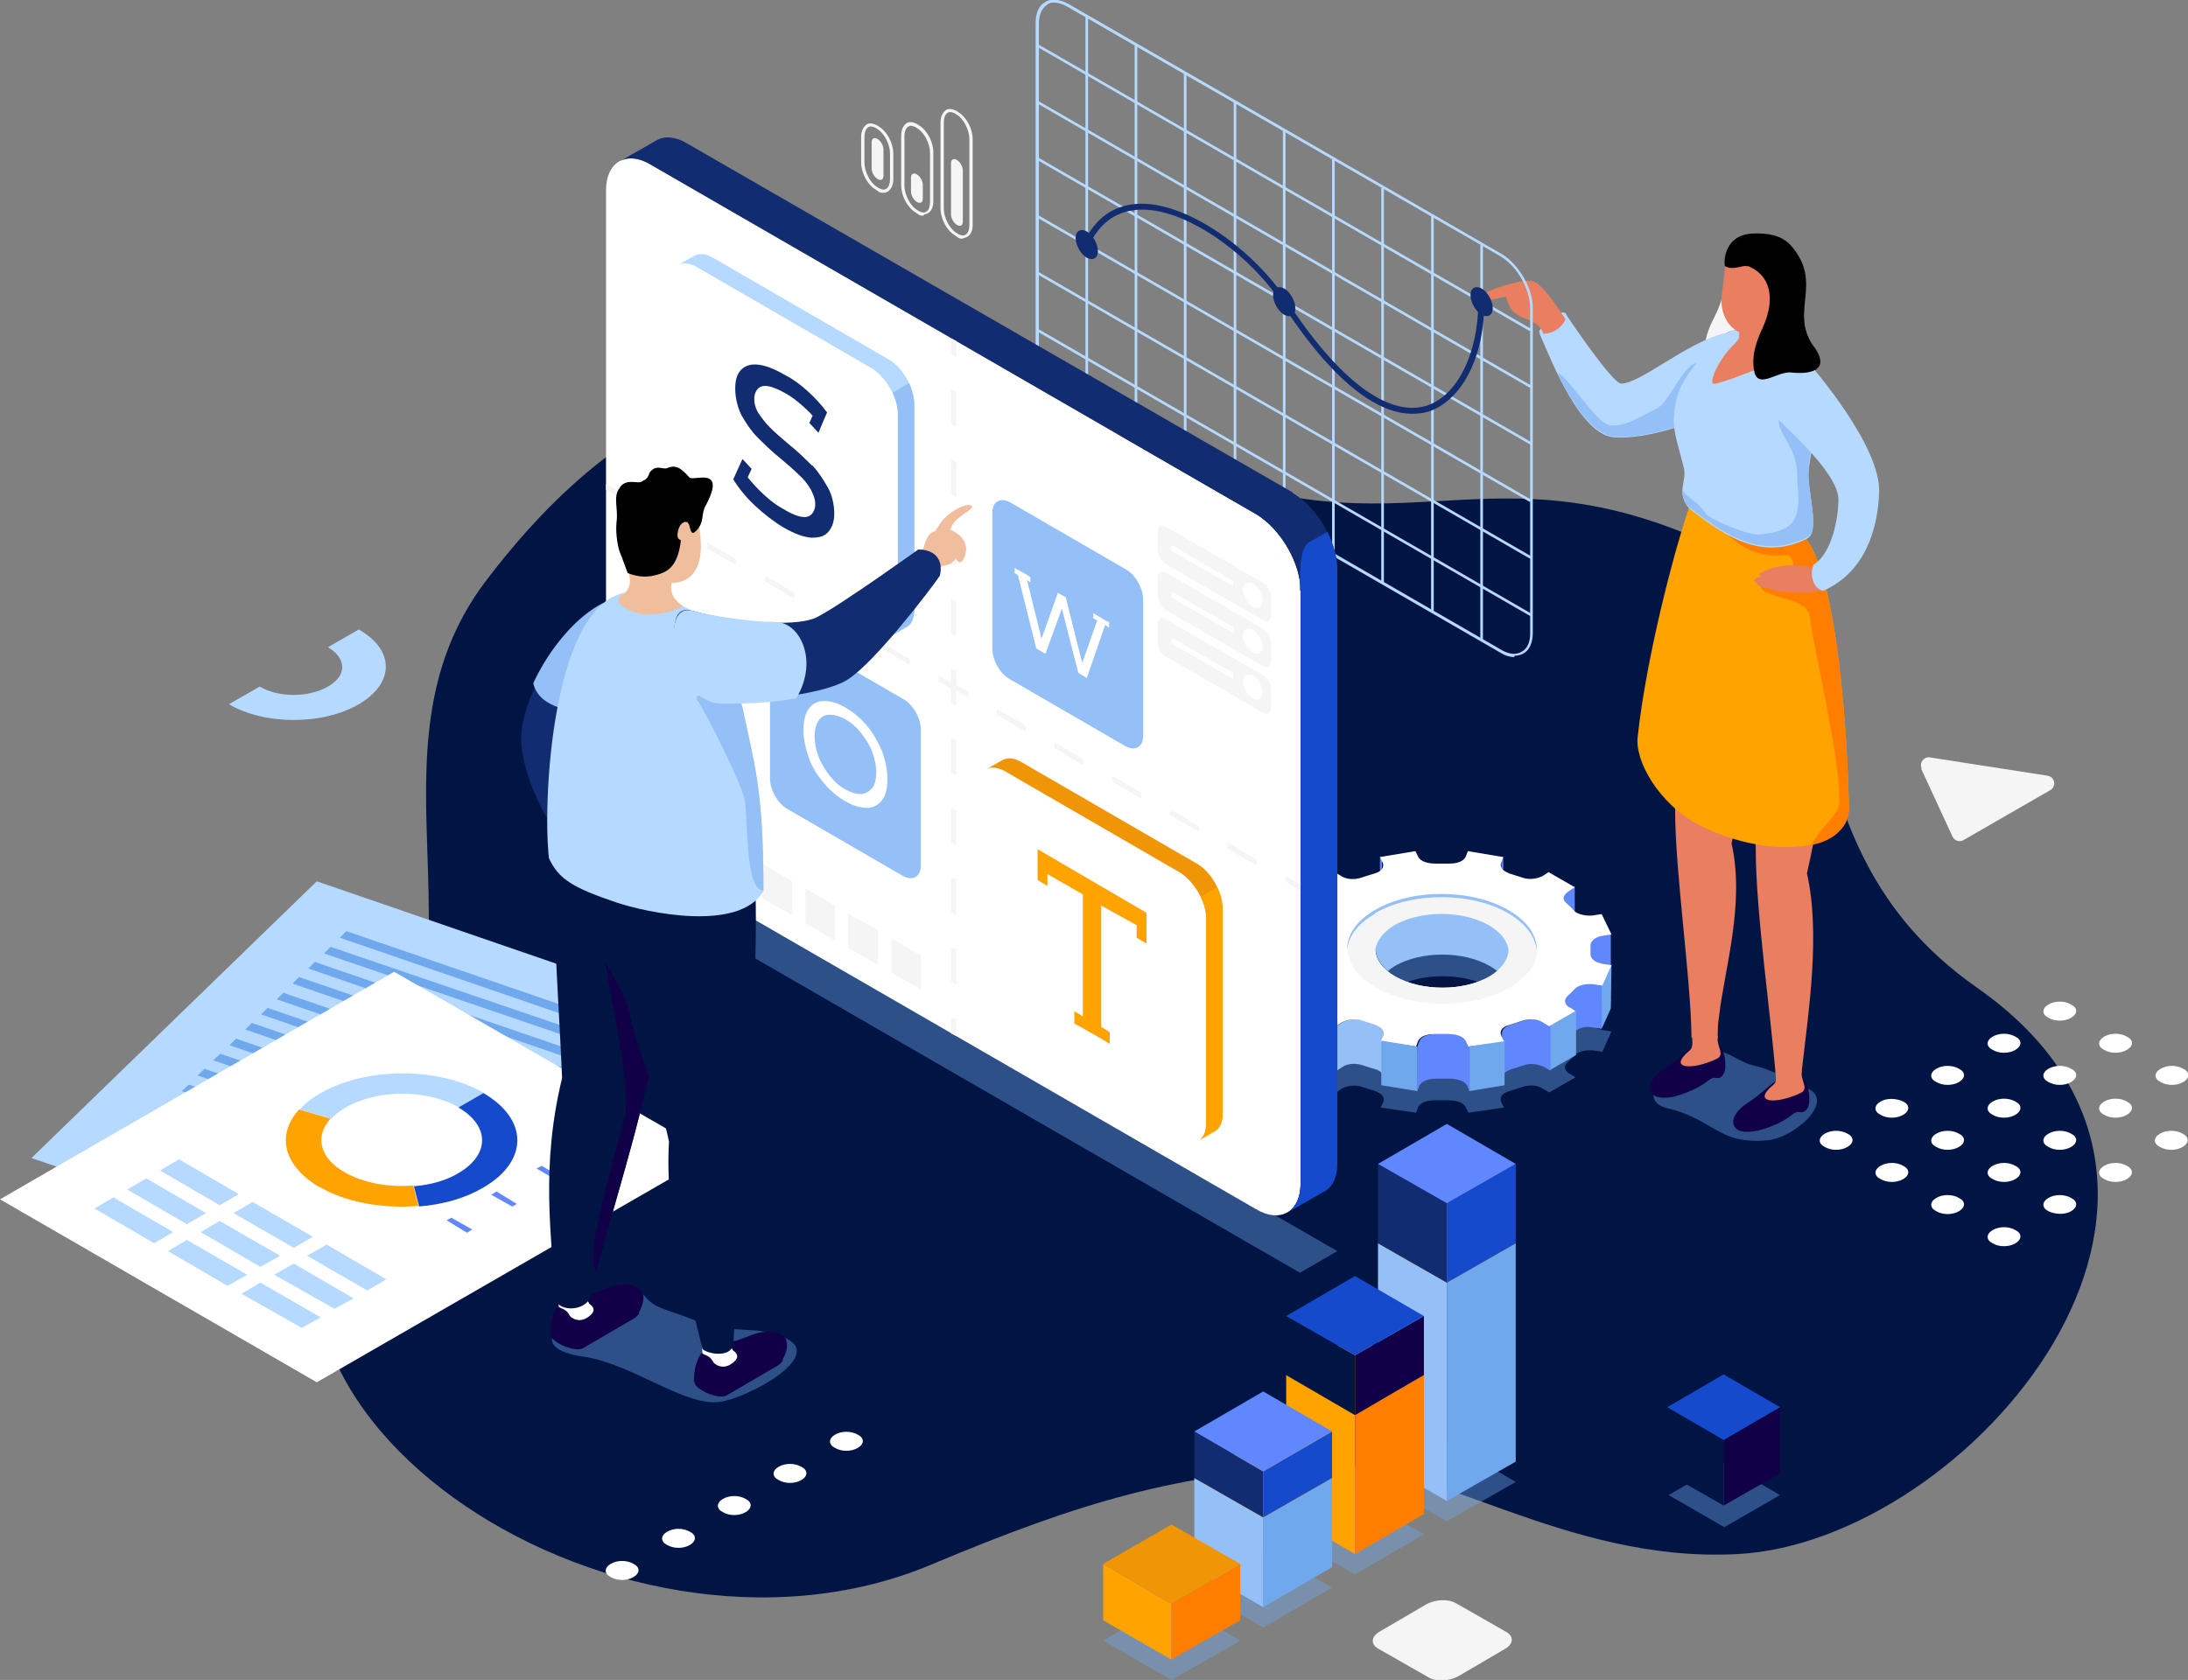 <svg xmlns="http://www.w3.org/2000/svg" id="Calque_2" viewBox="0 0 333.6 256.2"><rect x="0" y="0" width="333.6" height="256.2" fill="#808080" stroke="none"/><defs><style>      .st0 {        fill: #011544;      }      .st1 {        fill: #011544;      }      .st2 {        fill: #f0bd9d;      }      .st3 {        fill: #154acc;      }      .st4 {        fill: #ef9506;      }      .st5 {        fill: #6187ff;      }      .st6 {        fill: #b6d9ff;      }      .st7 {        fill: #fff;      }      .st8 {        fill: #95c0f7;      }      .st9 {        fill: #ffa300;      }      .st10 {        fill: #110047;      }      .st11 {        isolation: isolate;        opacity: .4;      }      .st11, .st12 {        fill: #70a8ed;      }      .st13 {        fill: #ff7e00;      }      .st14 {        fill: #f5f5f5;      }      .st15 {        fill: #f5f5f5;      }      .st16 {        fill: #e97e60;      }      .st17 {        fill: #112c70;      }    </style></defs><g id="Concepts"><path class="st0" d="M201.4,223.4c16.7-1.2,36.9,15,63.5,13.6,35.2-1.8,81.1-55.2,36.5-86.4-32.4-22.7-16.7-57.3-42.9-68.6-33.6-14.4-46.6,4.1-82.6-13.2-51.2-24.8-80.6-8.2-101.9,19.9-19.8,26.3,2.4,57.9-18.3,84.6-30.6,39.3,37.6,85.8,86.3,65.3,23.6-9.9,37.1-13.6,59.4-15.2h0Z"></path><path class="st15" d="M292.9,117.2l4.8,10.4c.3.6,1.1.9,1.7.5l13.2-7.6c1-.6.7-2-.4-2.2l-18-2.8c-.9-.1-1.6.8-1.2,1.7Z"></path><path class="st7" d="M312.3,155.2c1,.6,2.5.6,3.5,0,1-.6,1-1.5,0-2-1-.6-2.5-.6-3.5,0-1,.6-1,1.5,0,2Z"></path><path class="st7" d="M320.8,160.1c1,.6,2.5.6,3.5,0,1-.6,1-1.5,0-2-1-.6-2.5-.6-3.5,0-1,.6-1,1.5,0,2Z"></path><path class="st7" d="M329.4,165c1,.6,2.5.6,3.5,0,1-.6,1-1.5,0-2-1-.6-2.5-.6-3.5,0-1,.6-1,1.5,0,2Z"></path><path class="st7" d="M303.8,160.1c1,.6,2.5.6,3.5,0,1-.6,1-1.5,0-2-1-.6-2.5-.6-3.5,0-1,.6-1,1.5,0,2Z"></path><path class="st7" d="M312.3,165c1,.6,2.5.6,3.5,0,1-.6,1-1.5,0-2-1-.6-2.5-.6-3.5,0-1,.6-1,1.5,0,2Z"></path><path class="st7" d="M320.8,170c1,.6,2.5.6,3.5,0,1-.6,1-1.5,0-2-1-.6-2.5-.6-3.5,0-1,.6-1,1.5,0,2Z"></path><path class="st7" d="M332.8,172.9c-1-.6-2.5-.6-3.5,0-1,.6-1,1.5,0,2,1,.6,2.5.6,3.5,0,1-.6,1-1.5,0-2Z"></path><path class="st7" d="M295.2,165c1,.6,2.5.6,3.5,0,1-.6,1-1.5,0-2-1-.6-2.5-.6-3.5,0-1,.6-1,1.5,0,2Z"></path><path class="st7" d="M303.8,170c1,.6,2.5.6,3.5,0,1-.6,1-1.5,0-2-1-.6-2.5-.6-3.5,0-1,.6-1,1.5,0,2Z"></path><path class="st7" d="M312.3,174.9c1,.6,2.5.6,3.5,0s1-1.5,0-2c-1-.6-2.5-.6-3.5,0-1,.6-1,1.5,0,2Z"></path><path class="st7" d="M324.3,177.8c-1-.6-2.5-.6-3.5,0-1,.6-1,1.5,0,2,1,.6,2.5.6,3.5,0,1-.6,1-1.5,0-2Z"></path><path class="st7" d="M286.7,170c1,.6,2.5.6,3.5,0s1-1.5,0-2-2.5-.6-3.5,0-1,1.5,0,2Z"></path><path class="st7" d="M295.2,174.9c1,.6,2.5.6,3.5,0s1-1.5,0-2c-1-.6-2.5-.6-3.5,0-1,.6-1,1.5,0,2Z"></path><path class="st7" d="M303.8,179.8c1,.6,2.5.6,3.5,0,1-.6,1-1.5,0-2-1-.6-2.5-.6-3.5,0-1,.6-1,1.5,0,2Z"></path><path class="st7" d="M315.8,182.7c-1-.6-2.5-.6-3.5,0s-1,1.5,0,2,2.5.6,3.5,0,1-1.5,0-2Z"></path><path class="st7" d="M281.7,172.9c-1-.6-2.5-.6-3.5,0-1,.6-1,1.5,0,2,1,.6,2.5.6,3.5,0,1-.6,1-1.5,0-2Z"></path><path class="st7" d="M290.2,177.8c-1-.6-2.5-.6-3.5,0s-1,1.5,0,2c1,.6,2.5.6,3.5,0,1-.6,1-1.5,0-2Z"></path><path class="st7" d="M298.7,182.7c-1-.6-2.5-.6-3.5,0-1,.6-1,1.5,0,2,1,.6,2.5.6,3.5,0s1-1.5,0-2Z"></path><path class="st7" d="M307.3,187.6c-1-.6-2.5-.6-3.5,0-1,.6-1,1.5,0,2,1,.6,2.5.6,3.5,0,1-.6,1-1.5,0-2Z"></path><path class="st7" d="M130.8,218.8c-1-.6-2.5-.6-3.5,0-1,.6-1,1.5,0,2,1,.6,2.5.6,3.5,0,1-.6,1-1.5,0-2Z"></path><path class="st7" d="M122.2,223.7c-1-.6-2.5-.6-3.5,0-1,.6-1,1.5,0,2,1,.6,2.5.6,3.5,0,1-.6,1-1.5,0-2Z"></path><path class="st7" d="M113.7,228.6c-1-.6-2.5-.6-3.5,0-1,.6-1,1.5,0,2,1,.6,2.5.6,3.5,0s1-1.5,0-2Z"></path><path class="st7" d="M105.2,233.6c-1-.6-2.5-.6-3.5,0-1,.6-1,1.5,0,2,1,.6,2.5.6,3.5,0,1-.6,1-1.5,0-2Z"></path><path class="st7" d="M96.6,238.5c-1-.6-2.5-.6-3.5,0-1,.6-1,1.5,0,2,1,.6,2.5.6,3.5,0,1-.6,1-1.5,0-2Z"></path><path class="st15" d="M222,244.5l7.7,4.4c1.2.7,1,1.9-.3,2.6l-7,4.1c-1.4.8-3.4.9-4.6.2l-7.7-4.4c-1.2-.7-1-1.9.3-2.6l7-4.1c1.4-.8,3.4-.9,4.6-.2Z"></path><path class="st6" d="M54.7,96l-4.7,2.7c2.9,1.7,2.9,4.4,0,6-2.9,1.7-7.6,1.7-10.4,0h0l-4.7,2.7h0c5.5,3.2,14.3,3.2,19.8,0s5.5-8.3,0-11.4h0Z"></path><path class="st11" d="M85.7,201.7c-1.1,1.1-4.1,4.1,3.3,5.2s15.4,7.6,20.7,6.9c4.1-.5,15.9-6.8,10.3-9.6-4.8-2.4-8.1-.4-14.2-2.9-2.4-1-5-1.6-6.3-2.5s-1.3-2-3.6-2.1c-2.2,0-4.7-.6-10.2,5h0Z"></path><path class="st11" d="M254.2,163.3c-1.1,1-4.1,4.7,0,5.7,7.2,1.7,7.7,5.6,15.3,4.9,4.1-.4,10.4-6,6.1-7.9-2.3-1.1-5.6-2.9-7.8-3.4-2.8-.6-4-2.2-6.4-2.4-2.2-.2-4.1,0-7.3,3h0Z"></path><path class="st11" d="M239.3,163.7l.9.6-4,2.3-1-.6c-.6-.4-1.8-.7-3.2-.2-.6.2-1.2.4-1.9.6-1.4.4-1.4,1.2-1.2,1.7l.4.8-5.4.8-.4-.8c-.1-.2-.3-.5-.7-.7-.4-.2-1-.4-1.9-.4-.7,0-1.4,0-2.2,0-1.6,0-2.3.6-2.5,1.1l-.3.8-5.4-.8.4-.8c.2-.4.1-1-.6-1.4-.2-.1-.4-.2-.6-.3-.6-.2-1.3-.4-1.9-.6-1.3-.5-2.6-.1-3.2.2l-.9.6-4-2.3.9-.6c.6-.4,1.2-1.1.4-1.8-.4-.4-.8-.7-1.1-1.1-.1-.1-.3-.3-.5-.4-.8-.4-1.8-.5-2.5-.4l-1.3.2-1.5-3.1,1.3-.2c.8-.1,1.9-.6,1.9-1.5,0-.4,0-.8,0-1.2,0-.5-.3-.8-.7-1.1-.4-.2-.8-.3-1.2-.4l-1.3-.2,1.4-3.1,1.3.2c.8.1,2.2,0,2.9-.7.3-.4.7-.7,1.1-1.1.8-.8.2-1.5-.4-1.8l-.9-.6,4-2.3,1,.6c.6.4,1.8.7,3.2.2.6-.2,1.2-.4,1.9-.6,1.4-.4,1.4-1.2,1.2-1.7l-.4-.8,5.4-.9.4.8c.1.2.3.5.7.7.4.2,1,.4,1.9.4.7,0,1.4,0,2.2,0,1.6,0,2.3-.6,2.5-1.1l.3-.8,5.4.9-.3.8c-.2.4-.1,1,.6,1.4.2.1.4.2.6.3.6.2,1.3.4,1.9.6,1.3.5,2.6.1,3.2-.2l.9-.6,4,2.3-.9.6c-.6.4-1.2,1.1-.4,1.8.4.4.8.7,1.1,1.1.1.1.3.3.5.4.8.4,1.8.5,2.5.4l1.3-.2,1.5,3.1-1.3.2c-.8.1-1.9.6-1.9,1.5,0,.4,0,.8,0,1.3,0,.5.3.8.7,1.1.4.2.8.3,1.2.4l1.3.2-1.4,3.1-1.3-.2c-.8-.1-2.2,0-2.9.7-.3.4-.7.7-1.1,1.1-.8.8-.2,1.5.4,1.8h0ZM212.7,159c4,2.3,10.5,2.3,14.5,0s4-6.1,0-8.4c-4-2.3-10.5-2.3-14.5,0s-4,6.1,0,8.4"></path><polygon class="st11" points="178.6 244.1 168.2 250.2 178.6 256.2 189.1 250.2 178.6 244.1"></polygon><polygon class="st11" points="192.6 236.1 182.1 242.1 192.6 248.2 203.1 242.1 192.6 236.1"></polygon><polygon class="st11" points="206.6 228 196.1 234 206.6 240.1 217.1 234 206.6 228"></polygon><polygon class="st11" points="220.6 219.9 210.1 226 220.6 232 231.1 226 220.6 219.9"></polygon><polygon class="st11" points="262.9 223.1 254.4 228 262.9 232.9 271.4 228 262.9 223.1"></polygon><polygon class="st11" points="198.2 194.1 92.7 133.2 98.4 130 203.9 190.8 198.2 194.1"></polygon><polygon class="st6" points="63.5 196.8 4.8 176.6 48.3 134.4 107 154.6 63.5 196.8"></polygon><polygon class="st12" points="92.2 156.9 51.8 143 52.8 142 93.3 155.9 92.2 156.9"></polygon><polygon class="st12" points="89.8 159.2 49.4 145.4 50.4 144.4 90.9 158.2 89.8 159.2"></polygon><polygon class="st12" points="87.4 161.6 47 147.7 48 146.7 88.5 160.6 87.4 161.6"></polygon><polygon class="st12" points="85 163.9 44.6 150 45.6 149 86.1 162.9 85 163.9"></polygon><polygon class="st12" points="82.6 166.3 42.2 152.4 43.2 151.4 83.6 165.3 82.6 166.3"></polygon><polygon class="st12" points="80.2 168.6 39.8 154.7 40.8 153.7 81.2 167.6 80.2 168.6"></polygon><polygon class="st12" points="77.8 170.9 37.4 157 38.4 156 78.8 169.9 77.8 170.9"></polygon><polygon class="st12" points="75.4 173.3 35 159.4 36 158.4 76.4 172.3 75.4 173.3"></polygon><polygon class="st12" points="73 175.6 32.5 161.7 33.6 160.7 74 174.6 73 175.6"></polygon><polygon class="st12" points="70.6 177.9 30.1 164 31.2 163 71.6 176.9 70.6 177.9"></polygon><polygon class="st12" points="68.2 180.3 27.7 166.4 28.8 165.4 69.2 179.3 68.2 180.3"></polygon><polygon class="st12" points="65.8 182.6 25.3 168.7 26.4 167.7 66.8 181.6 65.8 182.6"></polygon><polygon class="st12" points="63.3 184.9 22.9 171 23.9 170 64.4 183.9 63.3 184.9"></polygon><polygon class="st12" points="49.1 183.2 20.5 173.4 21.5 172.4 50.1 182.2 49.1 183.2"></polygon><polygon class="st7" points="48.3 210.8 0 182.9 60.1 148.2 108.5 176.1 48.3 210.8"></polygon><path class="st6" d="M45.7,169.2c.8-.9,1.9-1.8,3.2-2.5,6.9-4,18.1-4,24.9,0l-3.8,2.2c-4.8-2.8-12.5-2.8-17.3,0-.9.5-1.6,1.1-2.2,1.7l-4.8-1.4h0Z"></path><path class="st9" d="M48.8,181.1c-5.5-3.2-6.8-7.9-3.2-11.9l4.8,1.4c-2.5,2.7-1.6,6.1,2.2,8.2,2.8,1.6,6.6,2.3,10.4,2l.8,3.1c-5.5.5-11.2-.6-15.1-2.9Z"></path><path class="st3" d="M63.9,184l-.8-3.1c2.6-.2,5-.9,6.8-2,4.8-2.8,4.8-7.2,0-10l3.8-2.2c6.9,4,6.9,10.4,0,14.4-2.7,1.6-6.1,2.6-9.9,2.9h0Z"></path><polygon class="st6" points="38.5 183.3 47.7 188.6 44.8 190.3 35.6 185 38.5 183.3"></polygon><polygon class="st6" points="27.3 176.8 36.4 182.1 33.5 183.8 24.4 178.5 27.3 176.8"></polygon><polygon class="st6" points="58.9 195.1 49.8 189.8 46.8 191.5 56 196.8 58.9 195.1"></polygon><polygon class="st6" points="33.5 186.2 42.7 191.5 39.7 193.2 30.6 187.9 33.5 186.2"></polygon><polygon class="st6" points="22.3 179.7 31.4 185 28.5 186.7 19.4 181.4 22.3 179.7"></polygon><polygon class="st6" points="53.9 198 44.8 192.7 41.8 194.4 51 199.6 53.9 198"></polygon><polygon class="st6" points="28.5 189.1 37.7 194.4 34.7 196.1 25.6 190.8 28.5 189.1"></polygon><polygon class="st6" points="17.3 182.6 26.4 187.9 23.5 189.6 14.4 184.3 17.3 182.6"></polygon><polygon class="st6" points="48.9 200.9 39.7 195.6 36.8 197.3 46 202.5 48.9 200.9"></polygon><polygon class="st5" points="78.1 184 74.9 182.2 75.7 181.7 78.8 183.6 78.1 184"></polygon><polygon class="st5" points="71.2 188 68.1 186.1 68.8 185.7 72 187.5 71.2 188"></polygon><polygon class="st5" points="84.9 180 81.8 178.2 82.6 177.8 85.7 179.6 84.9 180"></polygon><path class="st8" d="M227.1,140.5c-4-2.3-10.4-2.3-14.4,0-3.5,2.1-3.9,5.2-1.1,7.6.3-.3.7-.5,1.1-.8,4-2.3,10.4-2.3,14.4,0,.4.2.8.5,1.2.8,2.8-2.3,2.4-5.5-1.2-7.6Z"></path><path class="st5" d="M228.9,131.4c0,.1,0,.3,0,.4v6.8c0-.1,0-.3,0-.4l.3-.8v-6.8s-.3.8-.3.8Z"></path><path class="st5" d="M210.8,131.4l-.4-.8v6.8s.3.8.3.8c0,.1.1.3,0,.4v-6.8c0-.1,0-.3,0-.4Z"></path><path class="st5" d="M239.2,135.8c-.4.2-.8.6-.8,1.1v6.8c0-.4.4-.8.8-1.1l.9-.6v-6.8s-.9.6-.9.6Z"></path><path class="st6" d="M200.6,135.8l-.9-.6v6.8s.9.6.9.6c.4.2.8.6.8,1.1v-6.8c0-.4-.4-.8-.8-1.1Z"></path><path class="st5" d="M244.3,142.6c-.8.1-1.9.6-1.9,1.4v6.8c0-.9,1.1-1.3,1.9-1.4l1.3-.2v-6.8s-1.3.2-1.3.2Z"></path><path class="st10" d="M242.4,144.8v6.8c0,.2,0,.4,0,.6v-6.8c0-.2,0-.4,0-.6Z"></path><path class="st6" d="M197.5,145.2v-1.1c0-.5-.3-.8-.7-1.1-.4-.2-.8-.3-1.2-.4l-1.3-.2v6.8s1.3.2,1.3.2c.4,0,.8.2,1.2.4.4.2.6.5.7.9v.8c0,.2,0,.4,0,.7v-6.8s0,0,0-.1h0Z"></path><path class="st10" d="M197.5,145.4v6.8s0,0,0,0v-6.8s0,0,0,0Z"></path><polygon class="st12" points="245.7 147 245.6 153.8 244.2 156.9 244.2 150.1 245.7 147"></polygon><polygon class="st6" points="195.8 150.1 195.7 156.9 194.3 153.8 194.3 147 195.8 150.1"></polygon><path class="st5" d="M242.9,149.9c-.8-.1-2.2,0-2.9.7-.3.4-.7.7-1.1,1.1-.3.3-.4.5-.4.8v6.8c0-.2,0-.5.4-.8.4-.4.8-.7,1.1-1.1.8-.8,2.1-.9,2.9-.7l1.3.2v-6.8s-1.3-.2-1.3-.2Z"></path><path class="st6" d="M201.1,151.8c-.4-.4-.8-.7-1.1-1.1-.1-.1-.3-.3-.5-.4-.8-.4-1.8-.5-2.5-.4l-1.3.2v6.8s1.3-.2,1.3-.2c.7-.1,1.7,0,2.5.4.2.1.3.2.5.4.3.4.7.7,1.1,1.1.3.3.4.5.4.8v-6.8c0-.2,0-.5-.4-.8Z"></path><polygon class="st12" points="240.3 154.1 240.3 160.9 236.3 163.2 236.3 156.4 240.3 154.1"></polygon><polygon class="st6" points="203.7 156.4 203.7 163.2 199.7 160.9 199.8 154.1 203.7 156.4"></polygon><path class="st5" d="M235.4,155.9c-.6-.4-1.8-.7-3.2-.2-.6.2-1.2.4-1.9.6-1,.3-1.3.8-1.3,1.3v6.8c0-.4.3-.9,1.3-1.3.6-.2,1.3-.4,1.9-.6,1.3-.5,2.5-.1,3.2.2l1,.6v-6.8s-.9-.6-.9-.6Z"></path><path class="st8" d="M210.4,156.6c-.2-.1-.4-.2-.6-.3-.6-.2-1.3-.4-1.9-.6-1.3-.5-2.6-.1-3.2.2l-.9.6v6.8s.9-.6.9-.6c.6-.4,1.8-.7,3.2-.2.6.2,1.2.4,1.9.6.2,0,.4.2.6.3.5.3.7.7.7,1v-6.8c0-.3-.2-.7-.7-1Z"></path><polygon class="st12" points="229.4 158.7 229.4 165.5 224 166.4 224 159.6 229.4 158.7"></polygon><path class="st5" d="M223.7,158.8c-.1-.2-.3-.5-.7-.7-.4-.2-1-.4-1.9-.4-.7,0-1.4,0-2.2,0-1.6,0-2.3.6-2.5,1.1l-.3.8v6.8s.3-.8.3-.8c.2-.5,1-1.1,2.5-1.1.7,0,1.4,0,2.2,0,.8,0,1.4.2,1.9.4.4.2.6.5.7.7l.4.8v-6.8s-.3-.8-.3-.8Z"></path><path class="st7" d="M239.3,153.6l.9.6-4,2.3-1-.6c-.6-.4-1.8-.7-3.2-.2-.6.2-1.2.4-1.9.6-1.4.4-1.4,1.2-1.2,1.7l.4.8-5.4.8-.4-.8c-.1-.2-.3-.5-.7-.7-.4-.2-1-.4-1.9-.4-.7,0-1.4,0-2.2,0-1.6,0-2.3.6-2.5,1.1l-.3.8-5.4-.8.4-.8c.2-.4.1-1-.6-1.4-.2-.1-.4-.2-.6-.3-.6-.2-1.3-.4-1.9-.6-1.3-.5-2.6-.1-3.2.2l-.9.6-4-2.3.9-.6c.6-.4,1.2-1.1.4-1.8-.4-.4-.8-.7-1.1-1.1-.1-.1-.3-.3-.5-.4-.8-.4-1.8-.5-2.5-.4l-1.3.2-1.5-3.1,1.3-.2c.8-.1,1.9-.6,1.9-1.5,0-.4,0-.8,0-1.2,0-.5-.3-.8-.7-1.1-.4-.2-.8-.3-1.2-.4l-1.3-.2,1.4-3.1,1.3.2c.8.1,2.2,0,2.9-.7.3-.4.7-.7,1.1-1.1.8-.8.2-1.5-.4-1.8l-.9-.6,4-2.3,1,.6c.6.4,1.8.7,3.2.2.6-.2,1.2-.4,1.9-.6,1.4-.4,1.4-1.2,1.2-1.7l-.4-.8,5.4-.9.4.8c.1.2.3.5.7.7.4.2,1,.4,1.9.4.7,0,1.4,0,2.2,0,1.6,0,2.3-.6,2.5-1.1l.3-.8,5.4.9-.3.8c-.2.4-.1,1,.6,1.4.2.1.4.2.6.3.6.2,1.3.4,1.9.6,1.3.5,2.6.1,3.2-.2l.9-.6,4,2.3-.9.6c-.6.4-1.2,1.1-.4,1.8.4.4.8.7,1.1,1.1.1.1.3.3.5.4.8.4,1.8.5,2.5.4l1.3-.2,1.5,3.1-1.3.2c-.8.1-1.9.6-1.9,1.5,0,.4,0,.8,0,1.3,0,.5.3.8.7,1.1.4.2.8.3,1.2.4l1.3.2-1.4,3.1-1.3-.2c-.8-.1-2.2,0-2.9.7-.3.4-.7.7-1.1,1.1-.8.8-.2,1.5.4,1.8h0ZM212.7,148.9c4,2.3,10.5,2.3,14.5,0s4-6.1,0-8.4c-4-2.3-10.5-2.3-14.5,0s-4,6.1,0,8.4h0Z"></path><polygon class="st12" points="216.1 159.6 216.1 166.4 210.6 165.5 210.6 158.7 216.1 159.6"></polygon><path class="st15" d="M230.1,139.3c-5.7-3.3-14.8-3.3-20.4,0-2.7,1.6-4.1,3.6-4.2,5.6.1,2.1,1.5,4.1,4.3,5.7,5.7,3.3,14.8,3.3,20.4,0,2.7-1.6,4.1-3.6,4.2-5.6-.1-2.1-1.5-4.1-4.3-5.7ZM227.1,148.9c-4,2.3-10.4,2.3-14.4,0-1.9-1.1-2.9-2.5-3-3.9.1-1.4,1.1-2.8,2.9-3.9,4-2.3,10.4-2.3,14.4,0,1.9,1.1,2.9,2.5,3,3.9-.1,1.4-1.1,2.8-2.9,3.9h0Z"></path><path class="st8" d="M209.6,139.3c5.6-3.3,14.8-3.3,20.4,0,2.7,1.6,4.1,3.6,4.3,5.7.1-2.2-1.3-4.5-4.3-6.2-5.7-3.3-14.8-3.3-20.4,0-2.9,1.7-4.3,3.9-4.2,6.2.1-2,1.5-4.1,4.2-5.6Z"></path><path class="st6" d="M234.7,50.7c-.3-.5,3.3-4,4.1-2.8.4,1.4-.5,2.3-1.1,2.6-.6.2-2.4,1-3,.2h0Z"></path><path class="st16" d="M238.7,48.7c-1.3-2-3.4-5.2-4.9-5.8s-8.7,1.8-8.6,2.8,5.3-1.1,6.3-.6c.6.3-1.2,2.6.6,3.3,2,.8,2.8,1.2,3.3,2.7,2.9-.3,4.1-1.1,3.3-2.5h0Z"></path><path class="st16" d="M259,91.2c-1,12-3.6,22.5-3.6,32.2s2.4,25.6,2.5,34.8c1.8.9,2.6,2.6,4,0,0-1.1,0-2,.2-3.2.8-7.1,4-17.2,1.9-26.4,2.8-12.1,10.5-27,9.4-36.5-3.5-1.7-11.6-1.9-14.3-1.1h0Z"></path><polygon class="st1" points="262.2 95.8 262.2 97.8 264 96.8 262.2 95.8"></polygon><path class="st10" d="M274.8,164.6c.8,0,1.8,4.1.3,4.9-.7.4-.8-.4-2,.6-1.6,1.3-4.3,2.2-5.5,2.4-1.3.2-2.7.2-3.2-.8-.5-1,.4-2.4,1.9-3.4,2.1-1.3,3.6-3,4.9-3.7,1.1-.5,3.6,0,3.6,0h0Z"></path><path class="st16" d="M270.7,163.5c.8.1,4.2-1.2,4,0s1.2,2.6-.2,3.2c-3.6,1.7-7.5,1.6-4.2-1.2.5-.4.6-.8.5-2.1h0Z"></path><path class="st10" d="M262,159.4c.8,0,1.8,4.1.3,4.9-.7.4-.8-.4-2,.6-1.6,1.3-4.3,2.2-5.4,2.4-1.3.2-2.7.2-3.2-.8-.5-1,.4-2.4,1.9-3.4,2.1-1.3,3.6-3,4.9-3.7,1.1-.5,3.6,0,3.6,0Z"></path><path class="st16" d="M257.9,158.3c.8.1,4.2-1.2,4,0s1.2,2.6-.2,3.2c-3.6,1.7-7.5,1.6-4.2-1.2.5-.4.6-.8.5-2.1h0Z"></path><path class="st16" d="M265.6,96.4c0,11.1,2.1,23.6,2.1,33.2s2.4,25.8,3.1,35.2c-.1,2.8,2.5,1.4,3.6,1,0-.8.4-2.8.5-4.1.8-7.1,2.7-19.4.6-28.5,2.8-12.1,3.9-24.4,1.4-36.8-3.5-1.7-8.6-.9-11.3,0h0Z"></path><path class="st9" d="M257.5,77.5c-2.4,7-6.5,22.9-7.8,34.8-.5,3.6,3.1,10.3,9.5,13.6,8.2,4.1,17.7,4.4,21.3.7.9-.9,1.3-1.9,1.4-3.1,0-4.2-1-34.5-6.6-41.4-6.7,1.2-14.3-2.9-17.8-4.6h0Z"></path><path class="st13" d="M276.1,128.9c1.9-.4,3.4-1.1,4.4-2.2.9-.9,1.3-1.9,1.4-3.1,0-4.2-1-34.5-6.6-41.4-3.8.7-7.8-.3-11.2-1.7l-.8.9c1.7,1.8,4.9,3.9,9.4,3.2,3,3.6-4.4,1.5-4.3,4.6,0,2.3,7.5,1.5,7.6,5.2,0,2.3,5.9,26.6,4.1,29.2-1.3,1.9-3.3,3.8-3.9,5.2h0Z"></path><path class="st14" d="M263,40c.2,7.4-2,7.7-2.9,11.7-.4,2,1.2,1,2.2-.2,1-1.2,2.9-1.3,3.7-1.3,1.4-3.3-3-10.2-3-10.2h0Z"></path><path class="st6" d="M263,50.8c-5.8,1.4-12.9,7.7-15.8,7.7-1.4,0-8.4-10.5-8.4-10.5,0,1.6-2.2,3.3-4.1,2.8,2,4.6,6.3,15.6,11.5,15.9,5.2.3,11.4-2.2,16.4-3.8,5-1.6,5-13.1.4-12h0Z"></path><path class="st8" d="M258.5,55.4c-2,.6-4.2,6.2-5.9,6.9-1.6.7-5.7,3.5-7.8,2.3s-6.2-7.7-7.3-7.7h0c2.2,4.6,5.3,9.5,8.8,9.7,3,.2,6.2-.6,9.4-1.5,1.2-2.6,4.5-10.2,2.8-9.7h0Z"></path><path class="st6" d="M277.6,60.8c.5-3.3-2.3-6.6-5.1-7.9-1.3-.6-2.3-1-3.9-1.9-4.5-2.5-7.8,1.3-9.7,4-1.7,2.4-3.6,4.3-3.7,9.1,0,2.1.8,4.3,1.5,7.1.6,2.3-1.3,3.9.9,6.4,4.3,3.2,10.4,8.3,17.8,4.6,2.4-1-.1-7.5.4-10.9.6-4.1,1.6-7.7,2-10.5h0Z"></path><path class="st8" d="M275.7,71.3c.3-2.2.8-4.2,1.1-6.1l-5.6-1.1c0,2.4,2.7,3.9,2.8,8.2,0,2.3.7,5.2-.6,7.2-.8,1.2-2.7,1.8-5,2-2.2.2-8-2.6-8.3-3.1-1.2-2.1-3.3-2.6-3.6-3.8,0,.9.1,1.8,1.1,2.8,4.3,3.2,10.4,8.3,17.8,4.6,2.4-1-.1-7.5.4-10.9h0Z"></path><path class="st16" d="M272.5,44.6l-.9-3.5-8.5-1-.6,5.1c-.3,2.8,1.3,5.4,3.6,5.7,2.3.3,4.4-1.7,4.8-4.4h.6c0,0,1-1.8,1-1.8h0Z"></path><path class="st16" d="M277.4,86.5c-.5.3-3.1-.3-3.7-.3s-2.3,0-3.7.5c-1.4.5-2.4,1-1.4,1.2-.5.1-1.8.6-.8.9,0,.3.5.8,1.5.8.4.3,2.8.8,3.6.7.8.2,5,.2,5.7-.8,0-1.6-1.2-2.9-1.2-2.9h0Z"></path><path class="st6" d="M276.6,86c-.8,1.3-.2,3.9,1.4,4.1,6.5-2.9,8.3-9.6,8.5-14.9.4-7.1-10.2-19.2-10.6-19.7-2.1-2.6-9.4,1.3-5.2,8,.4.7,9.5,8.3,9.6,12.6,0,3-1,8.1-3.6,9.9h0Z"></path><path class="st16" d="M265.1,50.6c.2,1,0,1.2-.9,2.1-2.1,2.1-3.6,5.4-3,5.8.4.3,6.5-2.1,8.2-2.8,2.3-.9,3.1-1.8,2.5-3.1-.7-1.3-.8-4,.3-6.5-5.1,2-7,4.6-7,4.6Z"></path><path d="M276.5,52.8c-3.7-5.3,1.5-9.5-3.3-15.2-1.6-1.9-3.9-2-5.6-2-4.8,0-4.8,4.4-4.6,5,1.4.7,2.5-.2,3.4,0,.1,0,.3,0,.6.2,2.5,1.2,4,4.3,1.7,9.3-1.6,3.4-1.5,5.3-1.2,6.7.7,2.5,3.5-.2,5.6,0,2.5.3,6.2-.1,3.5-3.9h0Z"></path><path class="st16" d="M233.9,42.9c-1,.2-2.6.1-3.7.8-1.2.8-.4,2.1,0,3.1.4,1,2.5,2.2,3.6,1.6s.1-5.6.1-5.6h0Z"></path><path class="st6" d="M230.9,100.2c-.7,0-1.4-.2-2.2-.7l-66-38.1c-2.6-1.5-4.8-5.2-4.8-8.2V3.5c0-1.5.5-2.7,1.5-3.2.9-.6,2.2-.4,3.5.3l66,38.1c2.6,1.5,4.8,5.2,4.8,8.2v49.6c0,1.5-.5,2.7-1.5,3.2-.4.2-.9.3-1.3.3h0ZM160.8.4c-.4,0-.8,0-1.1.3-.8.5-1.3,1.5-1.3,2.8v49.6c0,2.9,2,6.4,4.5,7.9l66,38.1c1.2.7,2.2.8,3.1.3s1.3-1.5,1.3-2.8v-49.6c0-2.9-2-6.4-4.5-7.9L162.7,1c-.7-.4-1.4-.6-1.9-.6Z"></path><rect class="st6" x="165.5" y="2.5" width=".4" height="60.4"></rect><rect class="st6" x="173" y="6.9" width=".4" height="60.4"></rect><rect class="st6" x="180.5" y="11.2" width=".4" height="60.4"></rect><rect class="st6" x="188.1" y="15.6" width=".4" height="60.4"></rect><rect class="st6" x="195.6" y="19.9" width=".4" height="60.4"></rect><rect class="st6" x="203.1" y="24.2" width=".4" height="60.4"></rect><rect class="st6" x="210.6" y="28.6" width=".4" height="60.4"></rect><rect class="st6" x="218.2" y="32.9" width=".4" height="60.4"></rect><rect class="st6" x="225.7" y="37.3" width=".4" height="60.4"></rect><rect class="st6" x="195.6" y="-14.9" width=".4" height="86.9" transform="translate(73.1 183.9) rotate(-60)"></rect><rect class="st6" x="195.6" y="-6.2" width=".4" height="86.9" transform="translate(65.6 188.2) rotate(-60)"></rect><rect class="st6" x="195.6" y="2.5" width=".4" height="86.9" transform="translate(58.1 192.5) rotate(-60)"></rect><rect class="st6" x="195.6" y="11.2" width=".4" height="86.9" transform="translate(50.5 196.9) rotate(-60)"></rect><rect class="st6" x="195.6" y="19.9" width=".4" height="86.9" transform="translate(43 201.2) rotate(-60)"></rect><rect class="st6" x="195.6" y="28.6" width=".4" height="86.9" transform="translate(35.5 205.6) rotate(-60)"></rect><path class="st17" d="M164,36.3c0-1.1.8-1.5,1.7-1s1.7,1.9,1.7,3-.8,1.5-1.7,1-1.7-1.9-1.7-3Z"></path><path class="st17" d="M194.1,45c0-1.1.8-1.5,1.7-1s1.7,1.9,1.7,3-.8,1.5-1.7,1-1.7-1.9-1.7-3Z"></path><path class="st17" d="M224.2,45c0-1.1.8-1.5,1.7-1s1.7,1.9,1.7,3-.8,1.5-1.7,1-1.7-1.9-1.7-3Z"></path><path class="st17" d="M215.3,63.1c-4.5,0-11.2-3.5-19.9-16.9-4.8-7.3-14.8-14.8-22.1-14.2-3.3.3-5.7,2.1-7.3,5.5l-.8-.4c1.7-3.7,4.4-5.7,8-6,7.6-.6,18,7.1,22.9,14.6,7.9,12.2,15.5,17.9,21.3,16.2,4.7-1.4,8-7.9,8-15.9h.9c0,9.8-4.3,15.5-8.6,16.8-.7.2-1.5.3-2.4.3h0Z"></path><polygon class="st8" points="210.1 189.6 220.6 195.6 220.6 228.9 210.1 222.9 210.1 189.6"></polygon><polygon class="st12" points="231.1 189.6 220.6 195.6 220.6 228.9 231.1 222.9 231.1 189.6"></polygon><polygon class="st4" points="220.6 183.5 210.1 189.6 220.6 195.6 231.1 189.6 220.6 183.5"></polygon><polygon class="st17" points="210.1 177.5 220.6 183.5 220.6 195.6 210.1 189.6 210.1 177.5"></polygon><polygon class="st3" points="231.1 177.5 220.6 183.5 220.6 195.6 231.1 189.6 231.1 177.5"></polygon><polygon class="st5" points="220.6 171.4 210.1 177.5 220.6 183.5 231.1 177.5 220.6 171.4"></polygon><polygon class="st9" points="196.1 209.7 206.6 215.8 206.6 237 196.1 230.9 196.1 209.7"></polygon><polygon class="st13" points="217.1 209.7 206.6 215.8 206.6 237 217.1 230.9 217.1 209.7"></polygon><polygon class="st4" points="206.6 203.7 196.1 209.7 206.6 215.8 217.1 209.7 206.6 203.7"></polygon><polygon class="st1" points="196.1 200.7 206.6 206.7 206.6 215.8 196.1 209.7 196.1 200.7"></polygon><polygon class="st10" points="217.1 200.7 206.6 206.7 206.6 215.8 217.1 209.7 217.1 200.7"></polygon><polygon class="st3" points="206.6 194.6 196.1 200.7 206.6 206.7 217.1 200.7 206.6 194.6"></polygon><polygon class="st8" points="182.1 225.4 192.6 231.4 192.6 245.1 182.1 239 182.1 225.4"></polygon><polygon class="st12" points="203.1 225.4 192.6 231.4 192.6 245.1 203.1 239 203.1 225.4"></polygon><polygon class="st4" points="192.6 219.3 182.1 225.4 192.6 231.4 203.1 225.4 192.6 219.3"></polygon><polygon class="st17" points="182.1 218.3 192.6 224.4 192.6 231.4 182.1 225.4 182.1 218.3"></polygon><polygon class="st3" points="203.1 218.3 192.6 224.4 192.6 231.4 203.1 225.4 203.1 218.3"></polygon><polygon class="st5" points="192.6 212.2 182.1 218.3 192.6 224.4 203.1 218.3 192.6 212.2"></polygon><polygon class="st9" points="168.2 238.5 178.6 244.6 178.6 253.1 168.2 247.1 168.2 238.5"></polygon><polygon class="st13" points="189.1 238.5 178.6 244.6 178.6 253.1 189.1 247.1 189.1 238.5"></polygon><polygon class="st4" points="178.6 232.5 168.2 238.5 178.6 244.6 189.1 238.5 178.6 232.5"></polygon><path class="st7" d="M198.3,180.5c0,4.3-3.1,6.1-6.8,3.9l-92.3-53.3c-3.7-2.1-6.8-7.4-6.8-11.7V29c0-4.3,3.1-6.1,6.8-3.9l92.3,53.3c3.7,2.2,6.8,7.4,6.8,11.7v90.4Z"></path><path class="st17" d="M197.1,75.1L104.8,21.9c-1.8-1.1-3.5-1.2-4.7-.5h0s0,0,0,0l-5.6,3.2h0c1.2-.7,2.9-.6,4.7.5l92.3,53.3c3.7,2.2,6.8,7.4,6.8,11.7v90.4c0,2.1-.7,3.5-1.8,4.3l5.2-3h0c1.4-.6,2.2-2.2,2.2-4.5v-90.4c0-4.3-3.1-9.6-6.8-11.7h0Z"></path><path class="st15" d="M145,128.5l.8.4v-5.3l-.8-.4v5.3ZM145,157.6l.8.4v-2.5l-.8-.4v2.5ZM145,139.1l.8.4v-5.3l-.8-.4v5.3ZM145.8,91.7l-.8-.4v5.3l.8.4v-5.3ZM145,149.7l.8.4v-5.3l-.8-.4v5.3ZM145.8,59.8l-.8-.4v5.3l.8.4v-5.3ZM145.8,70.5l-.8-.4v5.3l.8.4v-5.3ZM145.8,81.1l-.8-.4v5.3l.8.4v-5.3ZM145.8,52l-.8-.4v2.5l.8.4v-2.5ZM145.8,102.3l-.8-.4v2.2l-1.9-1.1v.9l1.9,1.1v2.2l.8.4v-2.2l1.8,1v-.9l-1.8-1v-2.2ZM145,117.8l.8.4v-5.3l-.8-.4v5.3ZM169.6,119.2l4.4,2.6v-.9l-4.4-2.6v.9ZM160.8,114.1l4.4,2.6v-.9l-4.4-2.6v.9ZM178.4,124.3l4.4,2.6v-.9l-4.4-2.6v.9ZM187.2,129.4l4.4,2.6v-.9l-4.4-2.6v.9ZM196.1,133.6v.9l2.2,1.3v-.9l-2.2-1.3ZM92.4,74.7l2.2,1.3v-.9l-2.2-1.3v.9ZM99,78.5l4.4,2.6v-.9l-4.4-2.6v.9ZM152,109l4.4,2.6v-.9l-4.4-2.6v.9ZM125.5,93.7l4.4,2.6v-.9l-4.4-2.6s0,.9,0,.9ZM134.3,98.8l4.4,2.6v-.9l-4.4-2.6v.9ZM116.7,88.7l4.4,2.6v-.9l-4.4-2.6v.9ZM107.8,83.6l4.4,2.6v-.9l-4.4-2.6s0,.9,0,.9Z"></path><path class="st3" d="M198.3,90.1v90.4c0,2.1-.7,3.5-1.8,4.3l5.2-3h0c1.4-.6,2.2-2.2,2.2-4.5v-90.4c0-1.8-.6-3.9-1.5-5.8,0,0-1.2.7-2.8,1.6s-1.4,5.6-1.4,7.4h0Z"></path><path class="st15" d="M192.6,94.6l-14.9-8.6c-.7-.4-1.2-1.4-1.2-2.3v-2.5c0-.9.6-1.3,1.2-.9l14.9,8.6c.7.4,1.2,1.4,1.2,2.3v2.5c0,.9-.6,1.3-1.2.9Z"></path><path class="st7" d="M189.5,89.9c0-.9.7-1.3,1.5-.9s1.5,1.6,1.5,2.6-.7,1.3-1.5.9c-.8-.5-1.5-1.6-1.5-2.6Z"></path><polygon class="st7" points="188 89.4 178.6 84 178.6 83.1 188 88.6 188 89.4"></polygon><path class="st15" d="M192.6,101.6l-14.9-8.6c-.7-.4-1.2-1.4-1.2-2.3v-2.5c0-.9.6-1.3,1.2-.9l14.9,8.6c.7.4,1.2,1.4,1.2,2.3v2.5c0,.9-.6,1.3-1.2.9Z"></path><path class="st7" d="M189.5,96.9c0-.9.7-1.3,1.5-.9.8.5,1.5,1.6,1.5,2.6s-.7,1.3-1.5.9c-.8-.5-1.5-1.6-1.5-2.6Z"></path><polygon class="st7" points="188 96.5 178.6 91.1 178.6 90.2 188 95.6 188 96.5"></polygon><path class="st15" d="M192.6,108.7l-14.9-8.6c-.7-.4-1.2-1.4-1.2-2.3v-2.5c0-.9.6-1.3,1.2-.9l14.9,8.6c.7.4,1.2,1.4,1.2,2.3v2.5c0,.9-.6,1.3-1.2.9Z"></path><path class="st7" d="M189.5,103.9c0-.9.7-1.3,1.5-.9.8.5,1.5,1.6,1.5,2.6s-.7,1.3-1.5.9-1.5-1.6-1.5-2.6Z"></path><polygon class="st7" points="188 103.5 178.6 98.1 178.6 97.2 188 102.6 188 103.5"></polygon><polygon class="st15" points="140.4 150.9 135.9 148.3 135.9 143.1 140.4 145.7 140.4 150.9"></polygon><polygon class="st15" points="133.9 147.2 129.3 144.5 129.3 139.3 133.9 141.9 133.9 147.2"></polygon><polygon class="st15" points="127.3 143.4 122.8 140.8 122.8 135.5 127.3 138.1 127.3 143.4"></polygon><polygon class="st15" points="120.8 139.6 116.2 137 116.2 131.7 120.8 134.4 120.8 139.6"></polygon><polygon class="st15" points="114.2 135.8 109.7 133.2 109.7 127.9 114.2 130.6 114.2 135.8"></polygon><path class="st7" d="M132.8,56.2c2.2,1.3,4.1,4.5,4.1,7v31.3c0,2.6-1.8,3.6-4.1,2.3l-26.6-15.4c-2.2-1.3-4.1-4.5-4.1-7v-31.3c0-2.6,1.8-3.6,4.1-2.3,0,0,26.6,15.4,26.6,15.4Z"></path><path class="st6" d="M138.1,95.7h0c.8-.4,1.3-1.3,1.3-2.7v-31.3c0-2.6-1.8-5.8-4.1-7l-26.6-15.4c-1.2-.7-2.2-.7-3-.2l-2.3,1.3c.7-.4,1.7-.3,2.8.3l26.6,15.4c2.2,1.3,4.1,4.5,4.1,7v31.3c0,1.3-.4,2.2-1.2,2.6l2.4-1.4h0Z"></path><path class="st7" d="M179.8,133.1c2.2,1.3,4.1,4.5,4.1,7v31.3c0,2.6-1.8,3.6-4.1,2.4l-26.6-15.4c-2.2-1.3-4.1-4.5-4.1-7v-31.3c0-2.6,1.8-3.6,4.1-2.3l26.6,15.4Z"></path><path class="st4" d="M185.1,172.6h0c.8-.4,1.3-1.3,1.3-2.7v-31.3c0-2.6-1.8-5.8-4.1-7l-26.6-15.4c-1.2-.7-2.2-.7-3-.2l-2.3,1.3c.7-.4,1.7-.3,2.8.3l26.6,15.4c2.2,1.3,4.1,4.5,4.1,7v31.3c0,1.3-.4,2.2-1.2,2.6l2.4-1.4h0Z"></path><path class="st8" d="M171.6,86.8c1.5.8,2.7,2.9,2.7,4.7v20.7c0,1.7-1.2,2.4-2.7,1.6l-17.6-10.2c-1.5-.8-2.7-2.9-2.7-4.7v-20.7c0-1.7,1.2-2.4,2.7-1.6l17.6,10.2Z"></path><path class="st8" d="M137.7,106.6c1.5.8,2.7,2.9,2.7,4.7v20.7c0,1.7-1.2,2.4-2.7,1.6l-17.6-10.2c-1.5-.8-2.7-2.9-2.7-4.7v-20.7c0-1.7,1.2-2.4,2.7-1.6,0,0,17.6,10.2,17.6,10.2Z"></path><path class="st17" d="M123.8,71c-.9-.9-2.1-2.1-3.6-3.3-1.2-1-2.1-1.8-2.8-2.5-.7-.7-1.2-1.4-1.7-2.1-.5-.8-.7-1.5-.7-2.3s.4-1.7,1.2-1.9c.8-.2,2,.2,3.6,1.1.9.5,1.8,1.2,2.8,2.1.4.4.9.8,1.3,1.3l-.5,1.1,1.4,1.5.4-1h0l.9-2.1c-.8-1.1-1.8-2.2-2.9-3.2s-2.3-1.9-3.5-2.5c-1.7-1-3.1-1.5-4.2-1.6s-2,.2-2.6.9c-.6.7-.8,1.6-.8,2.8s.3,2.8,1,4.1c.7,1.2,1.4,2.3,2.4,3.3.9.9,2.1,2.1,3.6,3.3,1.2,1,2.1,1.8,2.8,2.5.7.6,1.2,1.3,1.7,2.1.4.8.7,1.5.7,2.3s-.4,1.7-1.2,1.9-2.1-.2-3.7-1.2c-1.3-.7-2.5-1.7-3.7-2.9-.6-.6-1.2-1.3-1.7-1.9l.6-1.3-1.4-1.5-1.4,3.1c.8,1.3,1.9,2.7,3.3,4s2.8,2.4,4.3,3.3c1.7,1,3.1,1.5,4.3,1.6,1.2,0,2-.2,2.6-.9.6-.7.9-1.6.9-2.8s-.3-2.8-1-4c-.7-1.2-1.4-2.3-2.3-3.3h0Z"></path><path class="st7" d="M132.2,110.7c-1-1.2-2.1-2.1-3.3-2.8-1.2-.7-2.3-1-3.3-1-1,0-1.8.5-2.3,1.2s-.8,1.8-.8,3.2.3,2.7.8,4.2,1.3,2.7,2.3,3.9c1,1.2,2.1,2.1,3.3,2.8,1.2.7,2.3,1,3.3,1,1,0,1.8-.5,2.3-1.2.6-.8.8-1.8.8-3.2s-.3-2.8-.8-4.2c-.6-1.4-1.3-2.7-2.3-3.9h0ZM133,120.1c-.4.6-1,.9-1.7,1-.7,0-1.5-.2-2.4-.7-.9-.5-1.7-1.2-2.4-2.1-.7-.9-1.3-1.9-1.7-2.9-.4-1.1-.6-2.1-.6-3.1s.2-1.8.6-2.4c.4-.6,1-.9,1.7-.9.7,0,1.5.2,2.4.7.9.5,1.7,1.2,2.4,2.1.7.9,1.3,1.8,1.7,2.9.4,1.1.6,2.1.6,3.1s-.2,1.8-.6,2.4Z"></path><polygon class="st9" points="158.2 129.5 158.2 132.4 158.2 134.2 159.7 135.1 159.7 133.3 165.1 136.4 165.1 155 163.8 154.2 163.8 156.1 165.1 156.8 167.9 158.4 169.2 159.2 169.2 157.4 167.9 156.6 167.9 138.1 173.3 141.1 173.3 143 174.8 143.9 174.8 142.1 174.8 139.2 158.2 129.5"></polygon><polygon class="st7" points="167.5 94 166.7 93.5 166.7 94.3 167.3 94.6 165 101.1 162.5 91.1 161.3 90.4 158.8 97.4 156.6 88.5 157.1 88.8 157.1 88 156.3 87.5 155 86.8 154.7 86.6 154.7 87.4 155.2 87.7 158 98.9 159.4 99.7 161.9 92.8 164.4 102.6 165.7 103.4 168.5 95.3 169.1 95.7 169.1 94.9 168.7 94.7 167.5 94"></polygon><path class="st9" d="M183.9,140.1v31.3c0,1.3-.4,2.2-1.2,2.6l2.4-1.4h0c.8-.4,1.3-1.3,1.3-2.7v-31.3c0-1.1-.3-2.2-.8-3.3l-2.5,1.4c.5,1.1.8,2.2.8,3.3h0Z"></path><path class="st8" d="M136.9,63.2v31.3c0,1.3-.4,2.2-1.2,2.6l2.4-1.4h0c.8-.4,1.3-1.3,1.3-2.7v-31.3c0-1-.3-2.2-.8-3.3l-2.5,1.5c.5,1.1.8,2.2.8,3.3h0Z"></path><path class="st15" d="M146.8,36.4c-.3,0-.6,0-.9-.3l-.3-.2c-1.2-.7-2.2-2.5-2.2-4.1v-13.1c0-.9.3-1.5.8-1.9.4-.3,1-.2,1.6.1l.3.2c1.2.7,2.2,2.5,2.2,4.1v13.1c0,.9-.3,1.5-.8,1.8-.2.1-.4.2-.6.2ZM146.1,35.7c.4.2.8.3,1.1.1.4-.2.6-.8.6-1.5v-13.1c0-1.4-.9-3.1-1.9-3.7l-.3-.2c-.4-.2-.8-.3-1.1-.1-.4.2-.6.8-.6,1.5v13.1c0,1.4.9,3.1,1.9,3.7l.3.2Z"></path><path class="st15" d="M140.8,32.9c-.3,0-.6,0-.9-.3l-.3-.2c-1.2-.7-2.2-2.5-2.2-4.1v-7.6c0-.9.3-1.5.8-1.9.4-.3,1-.2,1.6.1l.3.2c1.2.7,2.2,2.5,2.2,4.1v7.5c0,.9-.3,1.5-.8,1.8-.2.1-.4.2-.6.2ZM140.1,32.2c.4.2.8.3,1.1.1.4-.2.6-.8.6-1.5v-7.5c0-1.4-.9-3.1-1.9-3.7l-.3-.2c-.4-.2-.8-.3-1.1-.1-.4.2-.6.8-.6,1.5v7.5c0,1.4.9,3.1,1.9,3.7l.3.2h0Z"></path><path class="st15" d="M134.7,29.4c-.3,0-.6,0-.9-.3l-.3-.2c-1.2-.7-2.2-2.5-2.2-4.1v-3.9c0-.9.3-1.5.8-1.9.4-.3,1-.2,1.6.1l.3.2c1.2.7,2.2,2.5,2.2,4.1v3.9c0,.9-.3,1.5-.8,1.9-.2.1-.4.2-.6.2ZM134,28.7c.4.2.8.3,1.1.1.4-.2.6-.8.6-1.5v-3.9c0-1.4-.9-3.1-1.9-3.7l-.3-.2c-.4-.2-.8-.3-1.1-.1-.4.2-.6.8-.6,1.5v3.9c0,1.4.9,3.1,1.9,3.7l.3.2Z"></path><path class="st15" d="M133.8,27.3c-.5-.3-.9-1-.9-1.6v-4c0-.6.4-.8.9-.5.5.3.9,1,.9,1.6v4c0,.6-.4.8-.9.5Z"></path><path class="st15" d="M139.8,30.8c-.5-.3-.9-1-.9-1.6v-2.1c0-.6.4-.8.9-.5s.9,1,.9,1.6v2.1c0,.6-.4.8-.9.5Z"></path><path class="st15" d="M145.9,34.3c-.5-.3-.9-1-.9-1.6v-7.8c0-.6.4-.8.9-.5s.9,1,.9,1.6v7.8c0,.6-.4.8-.9.5Z"></path><polygon class="st10" points="262.8 229.6 271.4 224.7 271.4 214.6 262.8 219.6 262.8 229.6"></polygon><polygon class="st1" points="262.8 229.6 254.2 224.7 254.2 214.6 262.8 219.6 262.8 229.6"></polygon><polygon class="st3" points="262.8 219.6 254.2 214.6 262.8 209.6 271.4 214.6 262.8 219.6"></polygon><path class="st10" d="M83.9,203.5c0-5.6,3.5-5.7,3.5-5.7,0,0,1.9,0,5-1.3,3.1-1.3,7.4-.8,5,3.7,0,0,0,.1,0,.2-.2.2-.4.5-.8.7l-7.7,4.5c-1.2.7-4.9-.9-4.9-2h0Z"></path><path class="st7" d="M85.4,197.1c.9,0,4.1.8,4.1.8,0,0,0,.4.3.8,0,0,0,0,0,.1.6.4,1.3,1.1-.2,2.1-1.2.8-2.2.3-2.7-.2-.2-.4-.5-.8-.9-1-.4-.2-.7-.3-.8-.4h0c0,0-.2-2.3.2-2.3h0Z"></path><path class="st1" d="M84.4,126.6c4.5,0,18.7.4,23.1.5-1.7,13.4-5.7,24.6-8.7,37.6-2.9,12.5-6.4,22.6-8.8,33.2-.9,2-4.5,2.2-5.3.4-.6-9.7-2.3-20.3,1-33.9-.5-12-1.6-25.5-1.3-37.7Z"></path><path class="st10" d="M92.3,146.7c.6,4.9,4.1,19,2.9,23.8s-6.5,22.3-4.2,23.3h0c2.3-9.1,5.3-18.2,7.8-29.1,0-.2.1-.5.2-.7h0c-.7-1.3-2.2-16.3-6.8-17.2h0Z"></path><path class="st10" d="M105.8,210.7c0-5.6,3.5-5.7,3.5-5.7,0,0,1.9,0,5-1.3,3.1-1.3,7.4-.8,5,3.7,0,0,0,.1,0,.2-.2.2-.4.5-.8.7l-7.7,4.5c-1.2.7-4.9-.9-4.9-2h0Z"></path><path class="st7" d="M107.3,204.2c.9,0,4.1.8,4.1.8,0,0,0,.4.3.8,0,0,0,0,0,.1.6.4,1.3,1.1-.2,2.1-1.2.8-2.2.3-2.7-.2-.2-.4-.5-.8-.9-1-.4-.2-.7-.3-.8-.4h0c0,0-.2-2.3.2-2.3h0Z"></path><path class="st1" d="M95.9,154.2c-1.2-5.8-7.3-8.9-7.3-23.7,4.4-.6,22.1,3.4,26.5,2.8.6,13.5-.8,26.1-.8,39.3-.3,12.9-1.9,21.7-2.5,32.5-.5,2.1-4.2,1.3-4.7.6-2.2-9.4-5.8-19.3-5.1-31.6-1.3-6.4-4.6-13.1-6.1-19.9h0Z"></path><path class="st2" d="M140.8,83.6h0c.4-1.6,1-2.5,1.8-2.6.2-.4.5-.7.7-1.1,1.4-2.1,4.5-3.4,4.9-2.7.2.4-1.3,1.1-2.3,2-.6.6-.8,1-1,1.6,0,0,3,1.1,2.3,3.7-.6,2.1-1.5,1-1.4.6-1.4,1.9-2,.4-2.8,2l-2.9-2.4s.3-.4.7-1.1h0Z"></path><path class="st17" d="M92.1,91.9c-6.3,3.1-12.1,13.9-12.6,19.9-.5,5.1,3.8,14.7,8.3,18.8,1.7-17.4,4.3-38.7,4.3-38.6Z"></path><path class="st8" d="M90.1,108.8c1.1-9.6,2-16.9,2-16.9-4.2,2-8.4,7.1-10.8,12.3.5,2,2.2,4.1,8.8,4.6h0Z"></path><path class="st6" d="M98.7,90.6c-14.3-4-16.1,31.1-15,40.3,1.5,3.2,3.7,4.5,10.2,6.7,4.7,1.6,18.8,4.6,22.5-1.7,0-14.7-1.2-18.6-3-27-3.3-15.2-6.6-15.9-14.7-18.2h0Z"></path><path class="st8" d="M113.4,108.8c-.1-.6-.2-1.1-.4-1.6-1.6-.3-8-2.4-6.6-.3,1.4,2.1,6.5,12.3,7.1,14.9.6,2.6,0,14,2.9,14,0-14.7-1.2-18.6-3-27h0Z"></path><path class="st2" d="M94.5,91c2.1-1.2,1.6-2.9,1.1-4.8-.5-1-.9-2.2-1-3.4-.5-4.5,2-8.7,5.5-8.8,7.1-.3,6.2,3.6,6.7,8.1.4,4.2-1.2,6.8-4.4,6.8-.4,1.8.8,2.9,1.7,3.5-2.3,1.4-5.8,1.6-7.3,1-1.4-.6-3.2-1.4-2.3-2.4h0Z"></path><path d="M94.6,74.2c1.1-1.3,2.7-.3,3.3-.8.1,0,.2-.2.4-.2h0c.9-.7.4-1,1.2-1.6.8-.6,1.7,0,2.2-.2h0c1.3-.6,2.1.1,2.6.6.3.2.5.5.8.8h0c.5.7,5.8-1.9,2.5,4.3-.8,1.4-.1,2.5-1.5,3.9-.7.7-.8-.2-.9-.5-.1-.5-.3-1-.7-.9-.3,0-1,.3-1.2,1.8-.1,1.1.6.8.5,1.1-.5,4.3-2.4,4.8-3.8,5.2-1.8.5-3.2.1-4.3-.3-.6-1.6-.9-2.5-1.2-3.2-.2-.5-.7-2.6-.5-4.6h0c.3-2-.6-3.9.5-5.2h0Z"></path><path class="st17" d="M105.8,93.2c3.8,1.2,15.1,2.8,18.8.9s15.4-10.3,15.4-10.3c2.4,0,3.9,1.4,3.3,4-1.2,1.8-9.8,13.1-14,15.8-4.2,2.7-16.5,3.4-19.6,3.3-3.1-.1-6.7-3.5-6.9-8.7-.1-3.1,0-5.9,2.9-5Z"></path><path class="st6" d="M118.1,94.8c-1.9.2-9.1-.7-12.3-1.6-2.9-.8-3.2,2.1-3.1,5.2.2,5.2,4,8.8,7.1,8.9,2,0,6.6.1,11.6-.8,3.6-6,.3-11.9-3.3-11.6Z"></path></g></svg>